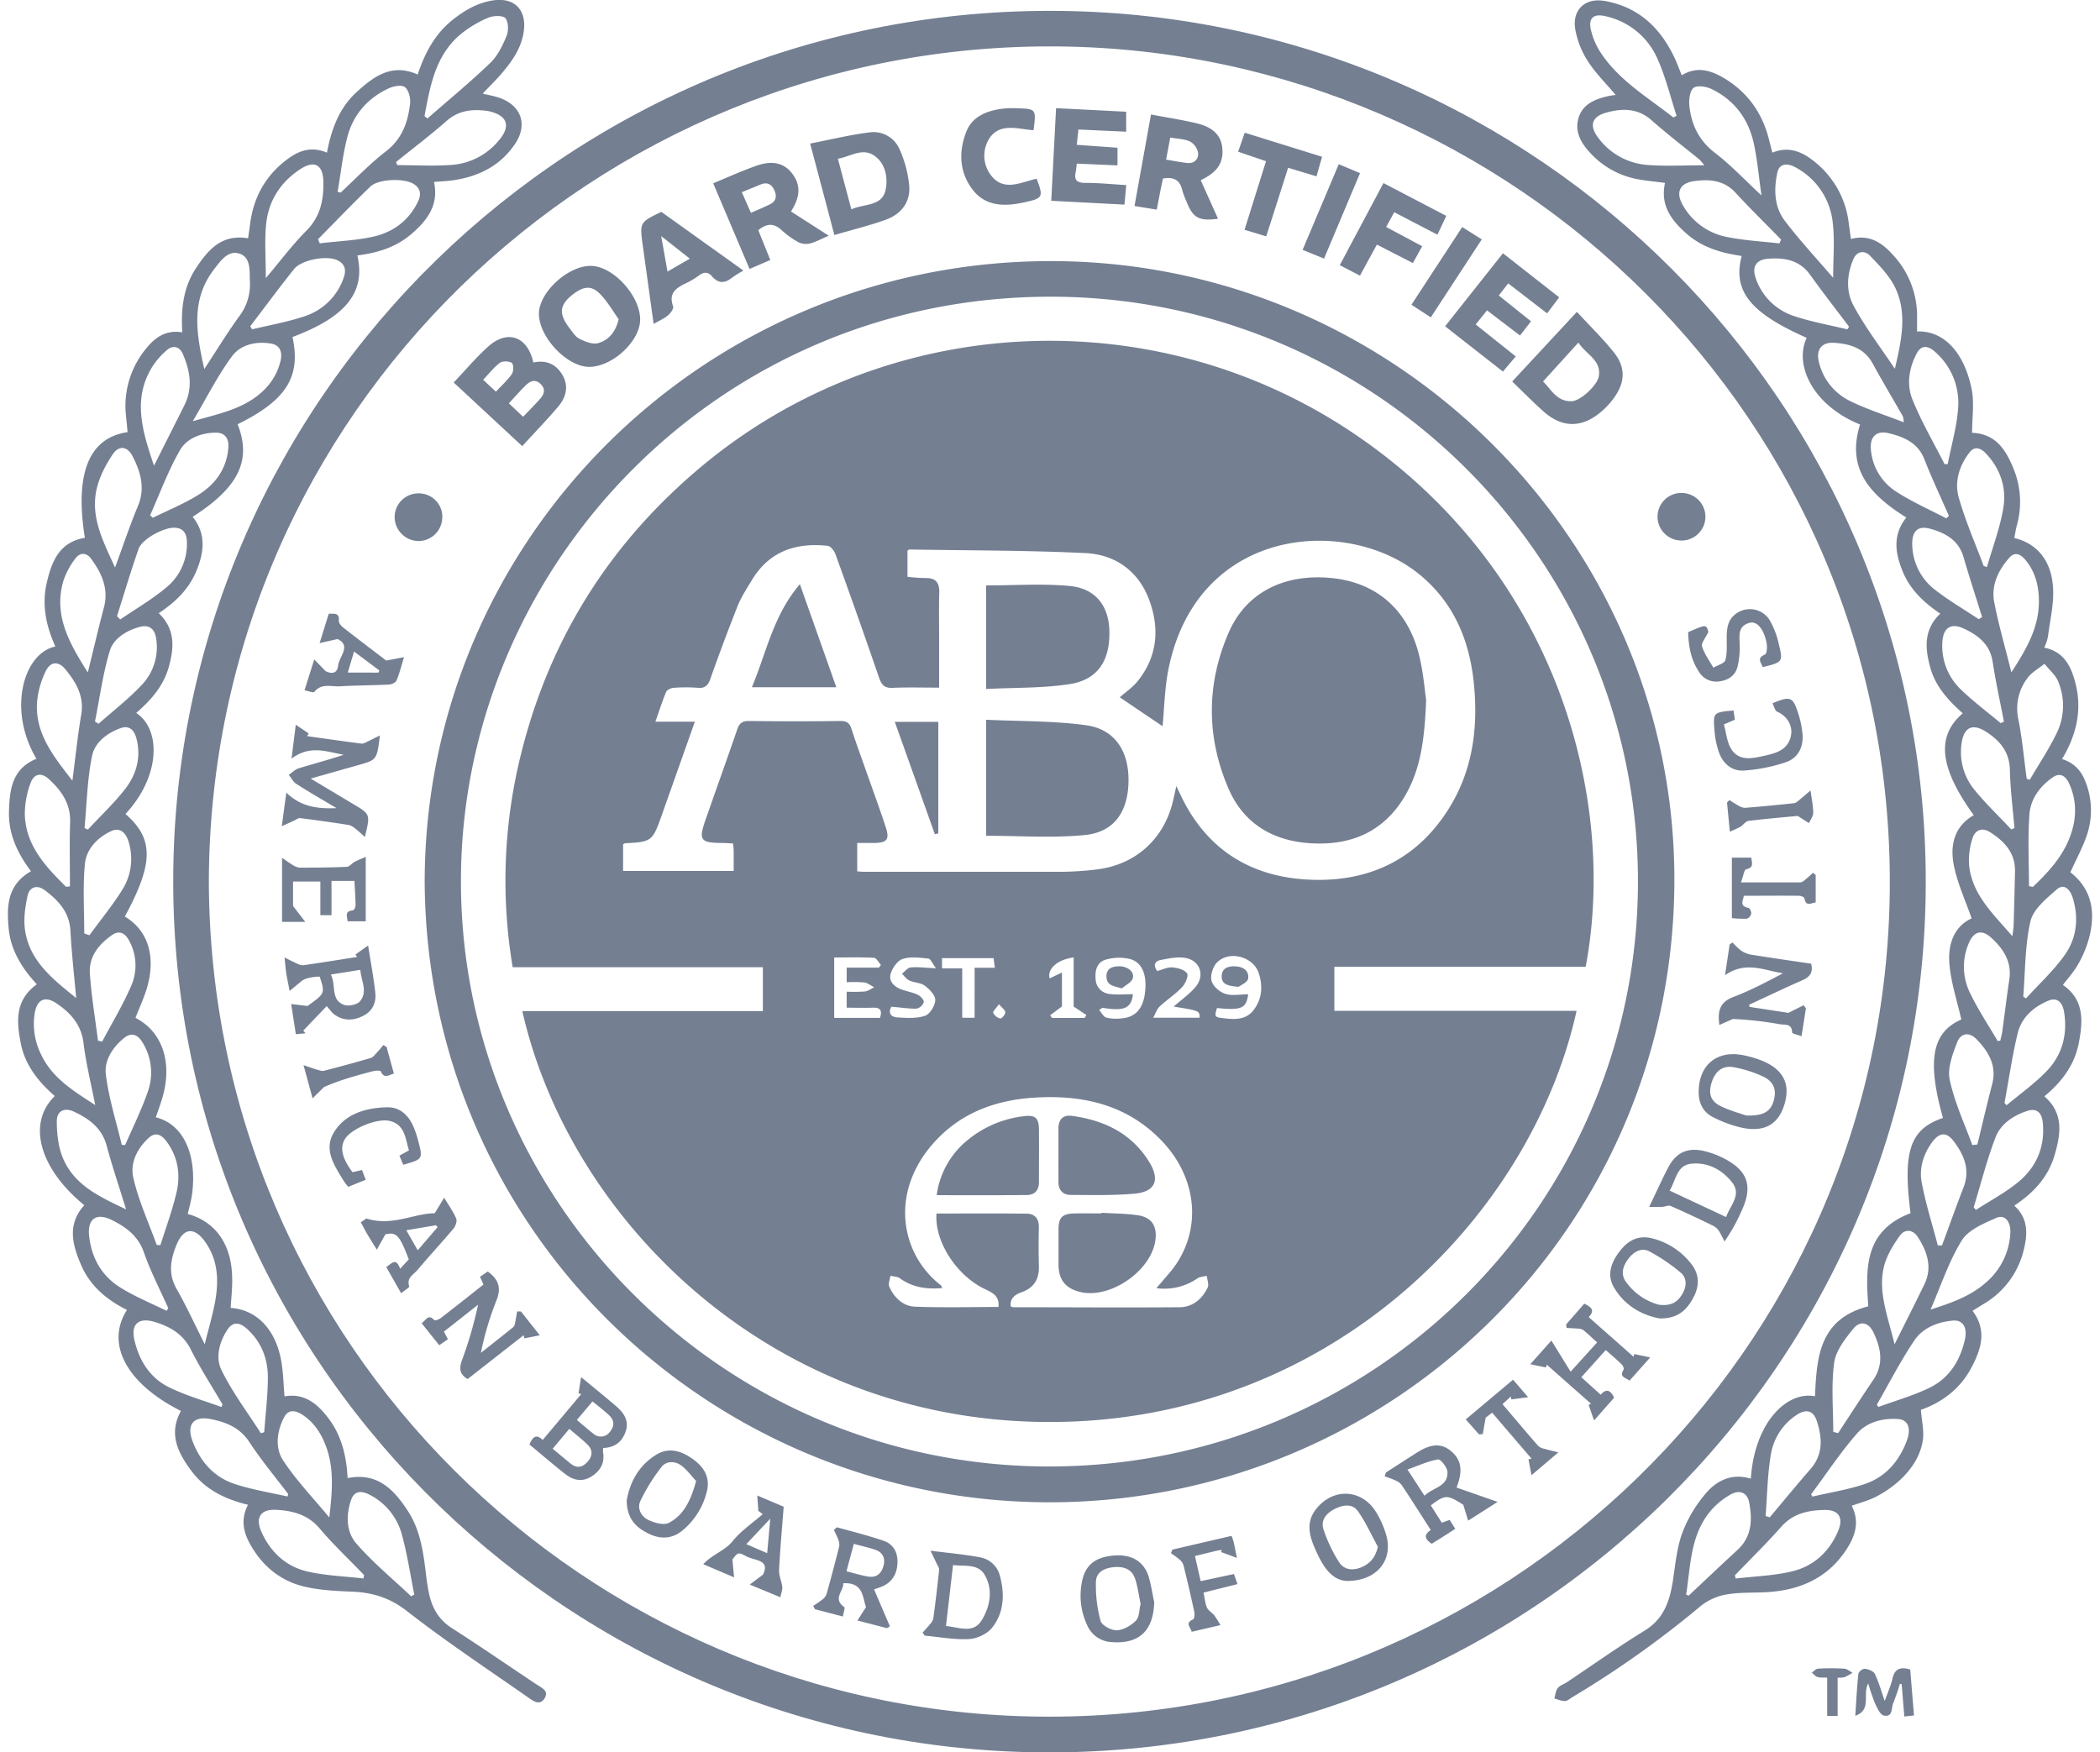 <svg xmlns="http://www.w3.org/2000/svg" viewBox="0 0 133 111" fill="none"><path d="M121.964 55.818c.043 30.485-25.056 55.457-56.025 55.18-30.455-.277-55.387-25.174-54.963-55.96C11.395 24.925 36.361.303 67.212.692c30.216.383 54.762 24.943 54.752 55.126m-108.737.008c.078 29.35 23.918 52.599 52.63 52.908 29.333.32 53.608-23.132 53.83-52.463.223-29.677-23.901-53.014-52.61-53.329-29.352-.318-53.767 23.254-53.85 52.884" fill="#747F92"></path><path d="M14.607 82.846c1.608.108 2.801 1.297 3.185 3.248.15.764.156 1.555.228 2.356 1.255-.226 2.092.474 2.789 1.397.837 1.109 1.136 2.404 1.206 3.78 1.881-.38 2.928.722 3.81 2.07.836 1.277 1.003 2.758 1.179 4.227q.058.481.155.956c.19.934.604 1.699 1.454 2.245 1.813 1.161 3.586 2.387 5.38 3.578.331.219.793.406.49.882-.302.477-.715.158-1.023-.058-2.578-1.801-5.21-3.545-7.689-5.479-1.09-.851-2.187-1.178-3.494-1.23-1.015-.042-2.05-.089-3.03-.326-1.507-.365-2.64-1.311-3.399-2.669-.44-.784-.614-1.592-.14-2.507-1.429-.345-2.689-.948-3.572-2.127-.86-1.151-1.482-2.355-.676-3.815-3.427-1.72-4.802-4.244-3.419-6.399-1.269-.636-2.331-1.51-2.899-2.838-.557-1.283-.907-2.587.198-3.796-2.845-2.32-3.644-5.191-1.87-6.914-1.04-.907-1.887-1.96-2.156-3.349-.27-1.388-.371-2.722 1.018-3.73-.93-1.005-1.657-2.15-1.785-3.552-.128-1.4-.09-2.75 1.415-3.61-.837-1.11-1.428-2.339-1.394-3.742.033-1.404.185-2.752 1.741-3.38-1.835-3.062-.849-6.676 1.197-7.113-.574-1.273-.866-2.602-.558-3.973s.783-2.64 2.427-2.91c-.65-4.062.242-6.336 2.704-6.695q-.043-.49-.094-.988a5.7 5.7 0 0 1 1.33-4.38c.557-.672 1.236-1.12 2.23-.953-.088-1.434.049-2.805.837-4.018.767-1.168 1.621-2.227 3.33-1.94.048-.327.098-.664.14-1 .236-1.685 1.026-3.049 2.41-4.054.705-.512 1.476-.78 2.444-.371.279-1.46.764-2.821 1.88-3.838 1.084-.986 2.232-1.849 3.866-1.109.446-1.343 1.082-2.56 2.213-3.464C29.457.63 30.31.135 31.339.01c1.223-.139 1.952.584 1.852 1.801-.095 1.09-.67 1.953-1.346 2.756-.383.458-.816.876-1.276 1.365.357.086.685.139.997.243 1.436.47 1.892 1.704 1.046 2.95-.923 1.37-2.285 2.055-3.896 2.292-.389.055-.783.07-1.231.108.322 1.447-.418 2.429-1.422 3.292-1.004.864-2.171 1.2-3.43 1.365.537 2.328-.72 3.894-4.108 5.165.544 2.526-.386 4.003-3.476 5.527.897 2.28.077 3.992-2.847 5.862.87 1.082.724 2.253.236 3.43-.475 1.15-1.33 1.982-2.385 2.675 1.07 1.019.976 2.21.632 3.424S9.55 44.357 8.627 45.16c1.566 1.026 1.568 3.982-.68 6.399 1.802 1.575 1.793 3.11-.041 6.496 1.417.848 1.96 2.415 1.446 4.362-.186.704-.51 1.372-.773 2.058 1.637.831 2.326 2.688 1.76 4.858-.127.49-.312.962-.471 1.443 1.782.433 2.611 2.412 2.3 4.84-.055.432-.18.855-.278 1.28 1.76.485 2.774 1.92 2.813 4.019.023.651-.058 1.293-.096 1.931m6.775-70.688.195.04c.947-.879 1.838-1.82 2.861-2.607 1.024-.785 1.403-1.85 1.534-3.033.04-.344-.085-.842-.325-1.038-.196-.16-.72-.066-1.024.075-1.33.614-2.243 1.663-2.615 3.049-.302 1.151-.424 2.341-.626 3.514m1.638 87.825.037-.217c-.943-.979-1.936-1.914-2.81-2.948-.75-.885-1.716-1.13-2.769-1.183-.968-.049-1.32.492-.929 1.377.573 1.296 1.563 2.218 2.928 2.532 1.158.266 2.364.3 3.543.44M26.886 7.35l.185.156c1.33-1.164 2.698-2.292 3.974-3.515.464-.444.78-1.086 1.03-1.693.14-.332.14-.885-.063-1.14-.14-.187-.764-.175-1.078-.04a7.1 7.1 0 0 0-1.769 1.057c-1.6 1.347-1.921 3.277-2.28 5.175m-8.682 87.438.053-.148c-.836-1.1-1.717-2.16-2.473-3.31-.596-.906-1.464-1.246-2.418-1.438-1.128-.227-1.578.354-1.153 1.441.492 1.26 1.344 2.237 2.65 2.664 1.08.36 2.223.537 3.341.795zm-1.369-77.17c.92-1.086 1.673-2.102 2.564-2.996.891-.893 1.116-1.973 1.081-3.153-.034-1.041-.566-1.33-1.446-.764-1.278.832-2.037 2.026-2.18 3.523-.101 1.07-.019 2.156-.019 3.395zm-2.81 71.503.069-.161c-.672-1.15-1.404-2.273-2-3.465-.506-1.011-1.346-1.482-2.346-1.775-.976-.277-1.463.165-1.237 1.148.301 1.317.993 2.426 2.231 3.023 1.049.51 2.185.832 3.282 1.232zm11.058-78.855.08.194c1.17 0 2.346.073 3.509-.02A4.25 4.25 0 0 0 31.6 8.886c.76-.893.548-1.558-.608-1.836a3 3 0 0 0-.335-.048c-.883-.089-1.673.039-2.384.668-1.028.903-2.125 1.732-3.19 2.594M12.94 23.375c.783-1.19 1.46-2.313 2.23-3.363a3.33 3.33 0 0 0 .656-2.194c-.027-.652.075-1.513-.657-1.751-.732-.239-1.2.46-1.609.988-1.495 1.94-1.127 4.063-.623 6.32zm-2.392 59.654.112-.16c-.524-1.178-1.124-2.328-1.547-3.54-.365-1.048-1.128-1.601-2.031-2.05-.976-.485-1.553-.078-1.439.997.148 1.386.784 2.53 1.962 3.268.927.585 1.957 1 2.943 1.485m-2.563-6.425c-.435-1.415-.874-2.713-1.23-4.035-.303-1.119-1.116-1.709-2.078-2.157-.604-.277-1.077-.045-1.08.603 0 .76.084 1.572.36 2.272.706 1.774 2.334 2.51 4.028 3.317m1.768-47.106c.677-1.345 1.3-2.581 1.92-3.817.558-1.109.367-2.194-.094-3.26-.21-.487-.636-.573-1.021-.235a4.8 4.8 0 0 0-.976 1.147c-1.195 2.043-.534 4.054.171 6.165m10.39-14.339.108.256c1.116-.138 2.256-.178 3.347-.415 1.27-.277 2.282-1.002 2.868-2.217.219-.45.19-.848-.28-1.138-.601-.369-2.218-.319-2.73.173-1.127 1.085-2.21 2.217-3.314 3.334zM7.287 35.945c.493-1.333.92-2.623 1.445-3.88.48-1.145.177-2.173-.34-3.172-.327-.63-.855-.703-1.255-.111-.45.673-.85 1.441-1.022 2.217-.393 1.799.444 3.341 1.172 4.951zm-2.46 27.272c-.14-1.507-.292-2.878-.365-4.253-.062-1.185-.766-1.932-1.63-2.58-.478-.36-.962-.205-1.083.347-.155.703-.265 1.461-.166 2.164.276 1.959 1.73 3.106 3.243 4.322m1.205 6.78c-.27-1.386-.584-2.641-.739-3.912-.139-1.174-.814-1.926-1.716-2.532-.726-.487-1.228-.248-1.376.617a4.35 4.35 0 0 0 .432 2.683c.697 1.437 2.005 2.242 3.4 3.144M4.586 49.45c.195-1.491.33-2.84.558-4.175.202-1.174-.326-2.06-1.01-2.888-.45-.543-.955-.486-1.255.16a5.6 5.6 0 0 0-.524 1.838c-.177 2.007.99 3.471 2.231 5.065m21.459 51.662.193-.11c-.252-1.254-.439-2.526-.775-3.758a4 4 0 0 0-2.013-2.543c-.601-.324-1.022-.24-1.208.293-.336.962-.326 2.021.322 2.771 1.046 1.206 2.302 2.24 3.474 3.347zM5.562 42.597c.364-1.485.672-2.802 1.02-4.118.315-1.189-.14-2.167-.808-3.082-.279-.39-.697-.43-.994-.027a4.9 4.9 0 0 0-.752 1.377c-.667 2.2.35 3.977 1.534 5.85m-1.377 13.58.245-.034c0-1.353-.036-2.707.011-4.058.04-1.18-.558-2.017-1.36-2.748-.47-.426-.938-.33-1.151.278a5.6 5.6 0 0 0-.358 2.009c.074 1.95 1.324 3.273 2.614 4.55zm11.663-35.511.117.195c1.095-.264 2.216-.458 3.28-.814a3.9 3.9 0 0 0 1.568-.937c.44-.432.77-.962.962-1.547.165-.476.064-.868-.43-1.09-.696-.31-2.26-.011-2.725.574-.943 1.187-1.849 2.408-2.77 3.616zm-3.64 6.014c1.498-.427 2.812-.693 3.925-1.484.814-.58 1.394-1.337 1.632-2.325.126-.54 0-1.012-.613-1.109-.946-.16-1.918.07-2.457.804-.906 1.225-1.597 2.61-2.486 4.114m8.646 69.443c.178-1.56.325-3.049-.198-4.483-.306-.831-.773-1.573-1.555-2.058-.418-.262-.856-.311-1.116.204-.457.891-.577 1.925-.057 2.716.848 1.291 1.941 2.422 2.928 3.62zM9.507 32.638l.17.16c.952-.47 1.952-.876 2.847-1.429 1.115-.682 1.842-1.678 1.94-3.032.04-.554-.213-.932-.78-.931-.927 0-1.847.35-2.285 1.109-.753 1.306-1.275 2.745-1.892 4.123m-2.092 6.395.201.204c.984-.673 2.03-1.278 2.938-2.042a3.56 3.56 0 0 0 1.283-2.873c-.013-.486-.183-.86-.755-.894-.687-.041-2.081.703-2.306 1.344-.494 1.41-.916 2.841-1.368 4.264zm9.115 51.75.203-.064c.084-1.157.23-2.316.232-3.474 0-1.187-.418-2.262-1.328-3.08-.502-.447-.91-.432-1.23.055-.524.79-.774 1.772-.381 2.563.687 1.405 1.648 2.676 2.497 4.002zM5.354 52.452l.21.096c.794-.852 1.652-1.662 2.363-2.571.73-.943 1.033-2.054.697-3.258-.14-.496-.463-.785-.976-.6-.87.309-1.65.913-1.82 1.772-.303 1.491-.333 3.038-.474 4.562m.661-6.748.229.14c.923-.82 1.913-1.58 2.751-2.478a3.46 3.46 0 0 0 .89-2.948c-.091-.597-.452-.865-1.032-.71-.837.226-1.651.721-1.894 1.501-.445 1.457-.641 2.99-.944 4.491zm6.951 39.44c.243-.97.46-1.714.614-2.472.287-1.417.287-2.813-.615-4.049-.671-.92-1.344-.845-1.78.212-.375.91-.557 1.828-.01 2.788.621 1.09 1.143 2.234 1.791 3.521m-3.041-6.287.234.014c.347-1.108.76-2.217 1.022-3.35s.088-2.25-.633-3.217c-.279-.382-.654-.645-1.107-.245-.758.67-1.207 1.616-1.002 2.523.33 1.462.974 2.854 1.486 4.275m-2.218-6.342.22.015c.481-1.108 1.026-2.217 1.425-3.355A3.61 3.61 0 0 0 9 65.99c-.27-.436-.656-.615-1.108-.267-.744.583-1.295 1.441-1.19 2.314.178 1.508.656 2.986 1.01 4.48zm-2.37-13.39.326.116c.697-.961 1.465-1.887 2.091-2.897a3.67 3.67 0 0 0 .418-2.936c-.19-.713-.606-1.013-1.13-.765-.886.415-1.573 1.142-1.664 2.078-.14 1.462-.042 2.94-.042 4.404m.865 6.79.27.062c.628-1.191 1.335-2.355 1.86-3.584a3.24 3.24 0 0 0-.154-2.812c-.234-.45-.594-.683-1.074-.359-.857.596-1.489 1.383-1.41 2.454.095 1.413.335 2.823.512 4.238zm104.686 27.746c.231-3.575 2.302-5.57 4.063-5.217.11-2.453.253-4.894 3.374-5.7-.158-2.322-.298-4.776 2.677-5.898-.503-3.929-.036-5.325 2.054-6.033-1.036-3.681-.674-5.432 1.161-6.236-.266-1.184-.649-2.323-.751-3.487-.109-1.238.261-2.391 1.405-2.918-.4-1.163-.926-2.271-1.14-3.435-.225-1.214.044-2.403 1.276-3.101-2.171-2.996-2.4-5.004-.698-6.453-.917-.82-1.741-1.713-2.067-2.933-.323-1.198-.419-2.366.642-3.38-1.019-.694-1.897-1.503-2.37-2.652-.473-1.148-.679-2.308.219-3.437-2.161-1.364-3.841-2.98-2.928-5.894-2.981-1.205-4.194-3.76-3.38-5.489-3.575-1.578-4.699-2.97-4.117-5.185-1.266-.184-2.475-.53-3.461-1.386s-1.712-1.819-1.394-3.242c-.665-.093-1.314-.139-1.938-.277a5.4 5.4 0 0 1-2.789-1.612c-.597-.64-1.022-1.367-.743-2.254s1.098-1.188 1.942-1.37c.128-.029.259-.04.403-.059-.621-.737-1.286-1.386-1.775-2.156a5.5 5.5 0 0 1-.79-2.03c-.19-1.209.628-1.976 1.848-1.77 2.145.365 3.545 1.698 4.445 3.603.166.352.297.72.456 1.109.944-.582 1.813-.326 2.649.162 1.534.906 2.48 2.257 2.895 3.98.059.242.124.482.194.756.988-.402 1.813-.097 2.557.484a5.9 5.9 0 0 1 1.549 1.758c.392.684.641 1.44.732 2.221.043.318.088.635.14 1.006 1.176-.313 1.993.253 2.691 1.043a5.67 5.67 0 0 1 1.496 3.988v.83c1.567-.075 2.95 1.162 3.456 3.645.179.879.028 1.824.028 2.772 1.548.06 2.17 1.14 2.649 2.332a5.53 5.53 0 0 1 .187 3.533c-.07.262-.11.532-.163.797 1.425.345 2.351 1.41 2.455 3.153.063 1.03-.195 2.078-.327 3.123a3.7 3.7 0 0 1-.229.67c1.291.265 1.717 1.234 1.984 2.293.419 1.678.052 3.244-.859 4.766.767.233 1.225.743 1.487 1.44a4.9 4.9 0 0 1 .125 3.26c-.27.846-.71 1.637-1.082 2.471 1.307 1.015 1.705 2.507 1.093 4.466a7 7 0 0 1-.654 1.444c-.256.436-.603.817-.914 1.225 1.368.941 1.27 2.3 1.009 3.67-.265 1.395-1.082 2.479-2.182 3.386 1.255 1.088 1.029 2.409.647 3.727-.403 1.393-1.345 2.397-2.552 3.196.887.807.851 1.786.604 2.784a5.42 5.42 0 0 1-2.519 3.428l-.73.45c.939 1.246.543 2.45-.087 3.631-.721 1.35-1.893 2.187-3.182 2.642.05.707.219 1.364.114 1.977-.178 1.049-.799 1.915-1.599 2.613a7 7 0 0 1-1.379.923c-.469.24-.993.373-1.519.563.539 1.053.198 1.99-.397 2.864-1.237 1.821-3.054 2.534-5.187 2.619-.788.032-1.591 0-2.358.139a3.6 3.6 0 0 0-1.599.709 63 63 0 0 1-8.141 5.787c-.16.093-.321.248-.486.253-.22 0-.443-.105-.666-.166.068-.222.084-.482.216-.654.133-.172.386-.245.58-.373 1.637-1.093 3.242-2.238 4.919-3.266 1.231-.755 1.597-1.889 1.796-3.179.154-1 .243-2.034.58-2.976a8.3 8.3 0 0 1 1.406-2.425c.718-.904 1.708-1.425 2.949-1.048m.672-81.288c-.179-1.247-.264-2.294-.491-3.316-.344-1.535-1.231-2.725-2.669-3.418-.332-.162-.908-.252-1.139-.075s-.305.741-.268 1.118c.122 1.203.6 2.217 1.616 2.995 1.017.777 1.867 1.696 2.951 2.7zm-1.682 87.41.049.204c1.221-.148 2.475-.175 3.656-.478 1.329-.34 2.299-1.258 2.837-2.546.347-.831.039-1.334-.861-1.32-1.027.018-1.994.212-2.744 1.063-.937 1.061-1.954 2.052-2.937 3.077m-3.904-92.343.212-.105c-.399-1.214-.697-2.476-1.221-3.63a4.65 4.65 0 0 0-1.336-1.747 4.7 4.7 0 0 0-1.994-.942c-.722-.162-1.042.151-.878.866.113.491.308.96.578 1.386 1.169 1.817 3.006 2.88 4.645 4.172zm8.731 87.202.077.154c1.097-.255 2.22-.432 3.286-.784 1.354-.446 2.222-1.465 2.707-2.781.279-.776.061-1.301-.558-1.347-.991-.072-1.974.198-2.603.912-1.053 1.202-1.941 2.556-2.903 3.846zm1.395-77.045c0-1.23.108-2.382-.027-3.504a4.5 4.5 0 0 0-.734-2.029 4.5 4.5 0 0 0-1.601-1.453c-.6-.338-1.059-.216-1.173.324-.226 1.059-.199 2.156.467 3.04.927 1.228 1.986 2.356 3.068 3.622m2.77 71.364.089.16c1.08-.396 2.196-.713 3.227-1.209 1.266-.608 1.963-1.732 2.263-3.079.164-.746-.14-1.236-.746-1.186-.976.082-1.917.452-2.46 1.258-.873 1.301-1.591 2.702-2.37 4.06zm-10.933-78.493a3 3 0 0 0-.293-.353c-1.019-.832-2.067-1.635-3.054-2.506-.877-.772-1.855-.755-2.867-.474-.897.25-1.081.811-.523 1.562a4.26 4.26 0 0 0 3.18 1.753c1.123.086 2.255.018 3.557.018m12.074 12.887c.404-1.754.794-3.446.046-5.079-.36-.783-1.021-1.45-1.63-2.088-.311-.325-.808-.31-1.033.203-.429.97-.491 2.053-.01 2.951.735 1.372 1.701 2.633 2.627 4.019zm2.257 59.596c1.288-.415 2.51-.831 3.497-1.704a4.4 4.4 0 0 0 1.557-3.136c.042-.729-.347-1.203-.881-.97-.8.353-1.776.755-2.194 1.43-.823 1.33-1.317 2.866-1.979 4.38m2.734-6.48.14.167c.903-.586 1.871-1.096 2.695-1.776 1.168-.97 1.702-2.272 1.534-3.803-.057-.543-.363-.888-.941-.703-.887.278-1.704.817-2.036 1.663-.558 1.442-.934 2.963-1.394 4.453zM123.157 29.4h.195c.23-1.168.572-2.329.659-3.508a4.26 4.26 0 0 0-.294-1.974 4.3 4.3 0 0 0-1.16-1.629c-.382-.346-.837-.504-1.154.08-.504.934-.666 1.988-.279 2.942.569 1.41 1.345 2.733 2.033 4.09m-10.458-13.984.101-.244c-.965-.988-1.952-1.957-2.889-2.972-.738-.801-1.665-.86-2.622-.728-.905.125-1.171.708-.723 1.501a4.09 4.09 0 0 0 2.845 2.044c1.084.215 2.195.277 3.292.399zm15.437 47.698.174.13c.827-.91 1.747-1.755 2.454-2.75.764-1.074.906-2.355.506-3.632-.139-.463-.513-.956-1.011-.522-.656.575-1.483 1.247-1.662 2.013-.355 1.54-.326 3.17-.457 4.761zm-2.51-27.266.213.07c.359-1.256.837-2.495 1.042-3.77s-.197-2.469-1.116-3.435c-.306-.321-.697-.48-1.017-.07-.656.838-.976 1.86-.698 2.855.419 1.482 1.045 2.91 1.583 4.35zm1.319 34.007.139.153c.859-.722 1.789-1.376 2.556-2.182.976-1.02 1.309-2.313 1.088-3.712-.108-.671-.47-.943-.976-.738-.94.384-1.697 1.05-1.952 2.02-.36 1.467-.568 2.969-.848 4.459zm1.405-20.532.201.072c.587-1.008 1.245-1.982 1.742-3.032a3.97 3.97 0 0 0 .069-3.17c-.165-.432-.578-.768-.878-1.15-.374.31-.837.555-1.103.939a3.18 3.18 0 0 0-.558 2.545c.249 1.247.364 2.53.534 3.796zm-21.56 51.686.163.058c1.031-.97 2.054-1.94 3.09-2.893.913-.842.944-1.91.739-3.003-.117-.622-.594-.831-1.164-.514-.464.258-.88.593-1.231.99-1.342 1.545-1.307 3.507-1.597 5.359zm20.596-58.42c.91-1.407 1.694-2.735 1.741-4.334.029-1.005-.176-1.977-.848-2.787-.278-.34-.652-.554-1.002-.162-.718.8-1.18 1.759-.976 2.837.279 1.444.696 2.861 1.085 4.445m1.115 13.537.245.056c.95-.905 1.84-1.863 2.326-3.11.445-1.137.492-2.294-.021-3.43-.205-.457-.549-.745-1.043-.403-.813.565-1.404 1.37-1.476 2.329-.113 1.511-.031 3.038-.031 4.558m-11.502-35.264.108-.166c-.827-1.1-1.673-2.184-2.474-3.3-.669-.93-1.623-1.085-2.649-1.007-.777.06-1.044.52-.781 1.255a3.8 3.8 0 0 0 2.454 2.386c1.081.36 2.225.562 3.342.832m3.571 5.882a1.7 1.7 0 0 0-.054-.37c-.639-1.12-1.301-2.227-1.919-3.357-.535-.979-1.451-1.24-2.441-1.303-.789-.051-1.153.442-.961 1.207a3.67 3.67 0 0 0 1.902 2.442c1.075.544 2.242.903 3.473 1.385zm-8.748 69.285.264.079c.86-1.021 1.709-2.054 2.583-3.061.816-.94.739-1.99.392-3.048-.213-.65-.67-.771-1.255-.386a3.7 3.7 0 0 0-1.655 2.54c-.212 1.27-.228 2.578-.329 3.872zm11.434-63.188.174-.165c-.522-1.193-1.076-2.372-1.553-3.582-.419-1.068-1.322-1.435-2.308-1.663-.71-.162-1.125.222-1.085.952a3.49 3.49 0 0 0 1.629 2.771c.994.642 2.091 1.122 3.148 1.677zm2.055 6.383.222-.139c-.395-1.268-.809-2.529-1.179-3.804-.311-1.072-1.151-1.524-2.108-1.789-.76-.21-1.143.139-1.138.939a3.68 3.68 0 0 0 1.462 2.942c.868.676 1.829 1.23 2.746 1.845zM116.108 90.7l.309.076c.74-1.128 1.471-2.261 2.23-3.38.679-1.007.476-2.019 0-3.005-.298-.63-.836-.76-1.267-.231-.521.64-1.115 1.398-1.216 2.164-.195 1.431-.058 2.911-.058 4.376zm11.266-38.165.208-.08c-.102-1.232-.261-2.464-.29-3.699-.026-1.132-.636-1.846-1.503-2.402-.867-.558-1.412-.286-1.553.721a3.76 3.76 0 0 0 .836 2.981c.714.874 1.534 1.652 2.302 2.475zm-7.389 32.624c.69-1.386 1.302-2.587 1.89-3.801.525-1.08.184-2.072-.407-2.996-.311-.484-.823-.545-1.156-.076-.404.57-.795 1.204-.976 1.867-.431 1.65.227 3.203.654 5.004zm6.717-39.354.215-.093c-.243-1.263-.521-2.52-.715-3.79-.167-1.1-.906-1.675-1.813-2.1-.81-.385-1.313-.073-1.37.822a3.8 3.8 0 0 0 1.203 3.061c.785.753 1.656 1.405 2.486 2.098zm-3.972 33.089.265-.01c.452-1.222.888-2.451 1.361-3.665.44-1.13.03-2.079-.632-2.943-.453-.59-.892-.548-1.347.062-.558.754-.836 1.645-.673 2.54.252 1.355.676 2.679 1.026 4.016m2.186-6.36.318-.04c.311-1.271.605-2.548.936-3.814.308-1.178-.223-2.065-.987-2.85-.458-.47-.992-.416-1.23.194-.29.75-.628 1.64-.471 2.369.301 1.418.93 2.769 1.434 4.14m1.608-6.59.162-.029c.043-.198.101-.394.128-.596.151-1.094.279-2.19.443-3.284.165-1.093-.365-1.917-1.115-2.61-.623-.577-1.125-.452-1.456.327a3.77 3.77 0 0 0 .116 3.213c.5 1.027 1.139 1.989 1.719 2.98zm.929-6.64c.036-.325.072-.52.078-.716q.05-1.695.086-3.386c.025-1.177-.673-1.917-1.587-2.494-.495-.313-.945-.138-1.107.397a4.5 4.5 0 0 0-.22 1.614c.152 1.91 1.507 3.14 2.747 4.585zm-9.132 47.33c-.383.693.253 1.663-.82 2.049.06-.891.103-1.783.196-2.67a.52.52 0 0 1 .407-.31c.229.031.548.148.633.324.25.513.402 1.071.629 1.715.19-.533.389-.96.488-1.409.14-.619.483-.773 1.127-.582.075.927.153 1.883.238 2.91l-.612.067-.167-2.043-.112-.035q-.177.617-.418 1.213c-.139.313-.015.934-.605.802-.236-.052-.418-.486-.558-.78a13 13 0 0 1-.426-1.251m-1.938-.367v2.424h-.661v-2.424c-.262-.013-.452.012-.615-.043-.14-.044-.243-.182-.361-.277.139-.087.261-.242.397-.249q.832-.048 1.664 0c.178.011.348.172.522.263a5 5 0 0 1-.513.277 1.8 1.8 0 0 1-.433.029" fill="#747F92"></path><path d="M26.896 55.81c.06-21.756 17.826-39.316 39.738-39.271 21.73.044 39.529 17.796 39.41 39.377-.121 22.077-18.126 39.27-39.62 39.242-21.496-.03-39.428-17.283-39.528-39.349m39.563 37.08c20.568 0 37.259-16.58 37.279-37.03.018-20.418-16.678-37.093-37.247-37.065-20.935.027-36.89 16.847-37.29 36.269C28.779 75.618 45.516 92.89 66.46 92.89M33.779 22.961c.853-.179 1.467.128 1.857.819.403.715.2 1.406-.29 1.984-.717.843-1.488 1.638-2.271 2.495l-4.34-4.03c.741-.782 1.409-1.581 2.176-2.271 1.228-1.105 2.496-.66 2.868 1.003m-.647 3.44c.38-.4.72-.742 1.04-1.098.266-.295.427-.62.075-.97-.351-.35-.681-.194-.966.089-.354.35-.683.727-1.053 1.126zm-1.723-1.591c.383-.416.752-.74 1.017-1.134.113-.168.098-.623-.016-.693-.189-.115-.583-.125-.753 0-.392.295-.697.7-1.06 1.074zm21.434-9.923a2172 2172 0 0 0-1.534-5.794c1.3-.252 2.524-.554 3.765-.708.398-.055.803.025 1.15.226.347.2.616.512.764.883a7.3 7.3 0 0 1 .594 2.243c.094 1.055-.496 1.824-1.48 2.18-1.028.371-2.107.633-3.26.97m1.078-1.626c.836-.38 1.978-.164 2.179-1.29.14-.77-.035-1.639-.735-2.116-.765-.52-1.515.075-2.298.199.295 1.108.56 2.109.854 3.207" fill="#747F92"></path><path d="m95.773 24.165 4.097-4.412c.856.931 1.673 1.719 2.37 2.604.738.944.679 1.893-.039 2.87a5 5 0 0 1-.8.859c-1.229 1.045-2.489 1.028-3.681-.055-.707-.636-1.372-1.313-1.947-1.866m1.952 0c.498.465.86 1.29 1.823 1.248.558-.023 1.624-1.01 1.715-1.593.156-1.011-.796-1.355-1.298-2.12zm-60.4-.927c-1.394.007-3.167-1.847-3.193-3.336-.024-1.35 1.813-3.064 3.277-3.06 1.402 0 3.129 1.87 3.134 3.39.006 1.363-1.74 2.997-3.218 3.006m1.857-3.016c-.308-.434-.652-1.03-1.105-1.524-.558-.614-1.04-.603-1.717-.106-.919.675-1.007 1.247-.315 2.158.195.256.382.572.651.708.36.181.837.374 1.19.277.602-.177 1.079-.62 1.296-1.513m13.307-5.292c-.477.203-.82.397-1.19.492a1.12 1.12 0 0 1-.737-.082 5.5 5.5 0 0 1-1.07-.77c-.475-.436-.924-.44-1.466.014l.76 1.885-1.315.568-2.301-5.426c.933-.385 1.813-.787 2.727-1.109 1-.356 1.733-.181 2.231.435.589.74.589 1.476-.032 2.459zm-5.508-2.755.579 1.305c.426-.188.807-.344 1.177-.524.402-.196.49-.507.302-.914s-.478-.521-.896-.345c-.36.155-.721.294-1.162.478m29.064-.762 1.097 2.443c-1.2.167-1.598-.055-1.998-1.093a5 5 0 0 1-.266-.71c-.14-.643-.537-.863-1.224-.744-.064.308-.14.638-.201.97-.062.333-.12.624-.191 1l-1.41-.23 1.044-5.796c.993.187 1.946.334 2.881.555 1.04.242 1.558.772 1.633 1.55.095.943-.3 1.547-1.365 2.055m-2.192-1.3c.496.08.9.157 1.308.208.466.06.749-.23.72-.625a1.04 1.04 0 0 0-.512-.731c-.353-.17-.79-.17-1.255-.251-.087.475-.166.892-.261 1.395zm-2.525 1.611-.113 1.236-4.636-.242.306-5.867 4.44.226v1.265L68.3 8.203l-.105.97 2.58.185v1.118l-2.577-.113c-.024.18-.035.357-.071.529-.106.503.057.692.605.692.852-.002 1.702.088 2.597.14m24.19 6.226-.596.767 2.042 1.636-.698.899-2.09-1.595-.716.896 2.537 2.023-.812.96-3.663-2.869 3.663-4.624 3.562 2.79-.763 1.015zm-48.434-.811q-.384.209-.74.46c-.453.362-.858.36-1.243-.087-.26-.302-.527-.296-.837-.063a5 5 0 0 1-.836.5c-.628.296-1.1.635-.798 1.455.05.14-.16.431-.322.569-.24.203-.544.332-.913.546-.197-1.422-.38-2.756-.566-4.092l-.123-.891c-.197-1.45-.197-1.45 1.177-2.116zm-3.397-.755-1.813-1.43c.15.831.265 1.492.4 2.249zM24.059 46.587c-.189 1.55-.189 1.546-1.411 1.889-.948.266-1.897.536-2.973.84l2.724 1.632c1.059.629 1.059.629.709 2.066-.237-.21-.403-.372-.586-.512a1.1 1.1 0 0 0-.418-.243 97 97 0 0 0-3.1-.438c-.117-.014-.25.1-.376.158l-.782.354.288-2.124c.889.858 1.897 1.038 3.178.98-.951-.568-1.76-1.032-2.543-1.534-.201-.13-.324-.381-.481-.575.212-.139.405-.348.64-.416.944-.29 1.901-.54 2.844-.855-1.067-.181-2.125-.65-3.309.247l.27-2.15.818.553-.098.17c1.148.16 2.294.327 3.444.473.124.016.268-.077.396-.138.21-.099.42-.208.766-.377m66.98-31.72-2.736-1.424-.513.934 2.283 1.22-.59 1.066-2.28-1.17c-.356.655-.697 1.273-1.07 1.967l-1.28-.664 2.766-5.2 3.978 2.078zM65.458 8.251c-1.034-.087-2.17-.499-2.83.565a2.04 2.04 0 0 0 .189 2.356c.809.97 1.875.356 2.839.148.43 1.162.408 1.235-.77 1.494-1.205.266-2.427.291-3.263-.773-.861-1.099-.924-2.403-.43-3.682.36-.931 1.201-1.302 2.138-1.452q.519-.075 1.042-.05c1.258.037 1.258.043 1.085 1.394m45.353 55.529 2.457.377.959-.482.148.193c-.087.554-.173 1.12-.279 1.767-.254-.095-.594-.161-.594-.23-.008-.587-.456-.476-.786-.528a22 22 0 0 0-2.97-.333l-.851.38c-.139-.95.077-1.47.89-1.777 1.076-.406 2.1-.949 3.137-1.498-1.187-.177-2.348-.796-3.67.12l.292-1.947.188-.122q.229.266.503.487c.191.138.41.232.642.278 1.278.207 2.561.389 3.831.579.154.61-.139.866-.619 1.074-1.115.487-2.21 1.018-3.314 1.524zM28.116 84.345l.25.487-.548.378-1.116-1.396c.28-.173.405-.622.806-.195.044.046.293-.041.402-.125.898-.692 1.785-1.398 2.709-2.127l-.218-.493.49-.334c.697.502.873 1.055.542 1.854a19 19 0 0 0-.976 3.297c.686-.542 1.374-1.08 2.053-1.63a.5.5 0 0 0 .113-.277c.05-.236.086-.475.128-.714h.242l1.195 1.51-.976.193-.054-.194-3.54 2.772c-.509-.294-.548-.668-.365-1.175a26 26 0 0 0 1.026-3.532zm59.654 8.929c.66-.423 1.316-.851 1.98-1.27.909-.575 1.558-.593 2.168-.072.633.542.748 1.225.33 2.292l2.6.908-1.865 1.19-.308-1.007c-1.018-.647-1.142-.653-2.058.037.219.348.438.693.697 1.099l.5-.177.352.568-.766.49-.723.453c-.398-.263-.558-.535-.063-.873-.63-.98-1.234-1.94-1.859-2.872a1 1 0 0 0-.405-.277c-.21-.099-.435-.168-.654-.25zm1.37-.192 1.08 1.663c.521-.532 1.498-.565 1.452-1.509-.014-.29-.437-.82-.596-.793-.638.109-1.248.394-1.936.64M33.533 91.5c.197-.486.435-.693.837-.288l2.444-2.91-.174-.039c.046-.29.09-.58.163-1.036.86.713 1.556 1.274 2.231 1.856.481.416.816.91.595 1.576-.22.665-.679 1.027-1.422 1.06a1 1 0 0 0-.017.262c.132.712-.193 1.218-.77 1.565-.575.346-1.133.205-1.62-.177-.762-.598-1.497-1.233-2.267-1.869m1.471.266c.4.331.765.645 1.141.944.376.3.717.254 1.043-.093.326-.346.389-.744.033-1.097-.355-.354-.755-.661-1.164-1.013zm1.534-1.82c.37.308.697.6 1.039.863a.7.7 0 0 0 .823.093.7.7 0 0 0 .217-.196c.333-.384.291-.76-.071-1.092-.318-.29-.662-.554-1.02-.846l-.992 1.177zm65.158-4.431-1.545 1.721 1.227 1.109c.34-.4.616-.31.852.187l-1.272 1.44-.346-.99.161-.06-2.813-2.483-.048.18-.992-.206 1.335-1.5 1.217 1.973 1.681-1.856c-.313-.277-.591-.554-.889-.79a.7.7 0 0 0-.347-.084c-.23-.02-.463-.028-.698-.04l-.032-.22 1.152-1.321c.403.21.718.397.279.853l2.839 2.51.047-.17 1.011.213-1.313 1.472c-.236-.197-.677-.217-.374-.693.04-.066-.039-.258-.119-.334-.308-.307-.644-.587-1.013-.91M20.69 63.729l-1.486 1.556.15.166-.616.057-.298-1.912 1.033.127c1.116-.8 1.116-.8.778-1.855a1.6 1.6 0 0 0-.254 0c-.32.044-.64.095-.872.253l-.781.649c-.098-.503-.162-.792-.208-1.083s-.061-.543-.116-1.037c.338.165.547.277.763.37a.9.9 0 0 0 .406.123c1.143-.163 2.285-.348 3.425-.527l-.1-.159.8-.565c.179 1.14.357 2.066.456 3 .064.608-.171 1.146-.75 1.444-.615.318-1.246.353-1.836-.071-.163-.115-.283-.298-.494-.536m.264-2.001c.354.71-.038 1.617.854 1.927.28.097.815-.02.993-.234.51-.617.07-1.296.02-1.99zm35.221 41.403-1.871-.485.546-.854c-.23-.554-.132-1.58-1.446-1.505.045.491-.697.97.064 1.508.064.044-.043.332-.086.596l-1.767-.459-.113-.216q.307-.188.594-.405a.8.8 0 0 0 .256-.35q.417-1.497.797-3.003a.8.8 0 0 0-.057-.43c-.077-.215-.187-.415-.279-.623l.192-.164c.992.277 1.997.525 2.97.86.572.195.868.692.866 1.302 0 .658-.241 1.219-.868 1.541q-.302.13-.615.23c.34.797.67 1.568 1.002 2.34zm-2.567-3.603c.48.119.919.258 1.368.334.566.097.877-.23.992-.736.108-.47-.097-.82-.557-.97-.427-.139-.869-.238-1.336-.363-.163.607-.306 1.136-.464 1.732zM80.194 14.97l-1.373-.416 1.36-4.343-1.766-.603.419-1.202 4.898 1.524c-.121.424-.232.808-.354 1.239l-1.799-.542c-.453 1.44-.902 2.84-1.385 4.343m-21.761 88.441c.154-.173.314-.342.459-.522.1-.1.174-.223.216-.358q.21-1.542.37-3.089c.015-.138-.108-.293-.173-.437-.094-.204-.194-.406-.373-.78 1.195.152 2.161.235 3.111.415a1.58 1.58 0 0 1 1.279 1.153c.315 1.157.278 2.329-.476 3.295-.307.395-.952.704-1.461.733-.934.053-1.881-.131-2.82-.217zm1.478-.416c.85.077 1.739.52 2.279-.388.524-.88.71-1.905.182-2.836-.418-.746-1.276-.54-2.013-.639-.152 1.322-.296 2.553-.448 3.863m44.538-26.548c.462-.962.808-1.74 1.204-2.494.507-.97 1.255-1.296 2.313-1.035.426.105.838.26 1.227.462 1.511.782 1.829 1.756 1.115 3.301a11.3 11.3 0 0 1-1.091 1.96 7 7 0 0 0-.338-.648 1 1 0 0 0-.36-.34 71 71 0 0 0-2.702-1.262c-.15-.065-.372.046-.558.056-.237.014-.458 0-.81 0m4.868.643c.287-.773.986-1.408.393-2.181-.633-.818-1.542-1.299-2.585-1.199-.931.089-.976 1.031-1.38 1.707zm-81.788-.238.603-.986c.32.54.594.91.761 1.325.067.165-.041.475-.174.633-.744.885-1.533 1.731-2.278 2.618-.243.29-.708.492-.526 1.038.025.072-.302.262-.511.434l-.937-1.65c.336-.236.621-.634.872.102l.55-.593c-.586-1.55-.79-1.75-1.484-1.585l-.54.97c-.264-.427-.418-.672-.571-.925-.153-.252-.279-.52-.444-.81l.353-.24c1.641.521 3.046-.34 4.326-.331m-1.074 2.342 1.255-1.457-.094-.127-1.885.316zm21.573 16.504-.069-.97 1.673.71c-.103 1.359-.225 2.689-.291 4.02-.018.348.162.703.202 1.059.021.183-.064.377-.12.657l-1.94-.806.836-.624c.482-.96-.526-.879-1.053-1.164s-.54-.24-.88.202l.106 1.13-1.952-.832c.575-.629 1.364-.845 1.855-1.455.528-.658 1.264-1.151 1.911-1.715zm.755.499-1.518 1.614 1.323.57zM24.461 41.84l1.128-.213c-.195.625-.298 1.068-.478 1.478-.059.139-.311.248-.48.257-1.04.052-2.091.051-3.123.11-.542.031-1.156-.212-1.602.358-.056.07-.365-.058-.62-.105.2-.64.379-1.202.616-1.956l.718.74c.308.156.733.225.792-.343.058-.568.861-1.262-.032-1.687l-1.137.255.578-1.86c.324.022.677-.106.638.443-.01.138.14.324.264.422.945.74 1.904 1.464 2.738 2.101m-.496.765.061-.138-1.602-1.2-.399 1.334zm-.801 15.751h-1.146c-.028-.31-.215-.64.335-.693.07 0 .168-.208.167-.319-.007-.501-.045-1.004-.072-1.545h-1.452v2.173h-.707v-2.134H18.56v1.55l.773 1.004h-1.469v-4.055c.28.186.458.327.657.442.135.096.29.157.455.18.997 0 1.996-.008 2.993-.052.163-.007.313-.216.481-.31.194-.105.402-.184.714-.323zm84.421 10.81c0-1.696 1.147-2.656 2.804-2.33.408.077.809.193 1.194.347 1.34.545 1.813 1.446 1.446 2.723-.366 1.278-1.238 1.822-2.664 1.536a7.7 7.7 0 0 1-1.874-.68c-.623-.311-.916-.888-.906-1.596m3.002 1.491c1.115.04 1.554-.259 1.749-.943.196-.685 0-1.217-.697-1.536a7.8 7.8 0 0 0-1.833-.578c-.697-.128-1.166.24-1.395.947-.228.707-.085 1.197.558 1.514.609.3 1.286.477 1.618.596m-25.303 29.484c-.909-.054-1.446-.849-1.867-1.752-.42-.903-.802-1.858-.071-2.792 1.085-1.386 2.92-1.29 3.82.206.275.452.487.939.632 1.447.444 1.59-.606 2.903-2.514 2.891m1.98-2.17c-.418-.756-.768-1.555-1.266-2.254-.356-.498-.944-.396-1.463-.138-.518.258-.903.704-.72 1.275.241.738.575 1.444.994 2.099.313.493.873.554 1.433.313.534-.237.866-.605 1.026-1.301zM73.1 101.475c-.045 1.801-.937 2.666-2.669 2.54a1.77 1.77 0 0 1-1.578-1.075 4.4 4.4 0 0 1-.292-2.91c.239-.97.905-1.435 2.073-1.505 1.023-.063 1.774.363 2.092 1.269.173.543.247 1.121.374 1.681m-.86.127c-.11-.526-.178-1.053-.334-1.554-.19-.617-.675-.832-1.306-.786-.632.046-1.174.3-1.191.932a8.5 8.5 0 0 0 .296 2.485c.079.277.681.601 1.03.588.418-.018.898-.301 1.205-.612.221-.223.203-.68.297-1.053zm32.872-18.088c-1.145-.213-2.241-.832-2.907-1.989-.467-.812-.14-1.606.403-2.302.542-.695 1.202-1 2.068-.774a4.52 4.52 0 0 1 2.441 1.614c.527.664.519 1.41.126 2.137-.405.769-.985 1.334-2.131 1.313m-.045-.867c.859.099 1.218-.235 1.49-.7.271-.466.296-.994-.115-1.337a11.4 11.4 0 0 0-1.985-1.344c-.477-.25-.953 0-1.286.416-.348.443-.558.95-.226 1.466a3.77 3.77 0 0 0 2.127 1.5zM39.691 95.047c.186-1.098.73-2.217 1.9-2.92.815-.485 1.621-.198 2.335.327.686.506 1.062 1.154.837 2.036a4.6 4.6 0 0 1-1.515 2.432c-.648.554-1.394.596-2.15.231-.783-.38-1.391-.913-1.407-2.106m4.397-1.239c-.265-.277-.551-.68-.926-.97-.404-.305-.96-.312-1.27.087a11.5 11.5 0 0 0-1.332 2.145c-.23.485.057 1.005.529 1.221.382.175.96.334 1.274.168.95-.496 1.394-1.434 1.725-2.651m67.553-51.552c-.126-.317-.389-.579.14-.795.12-.049.15-.484.106-.718-.172-.902-.612-1.426-1.09-1.289-.799.229-.613.897-.615 1.49.007.435-.04.87-.14 1.294-.139.54-.558.832-1.107.916a1.28 1.28 0 0 1-1.32-.579c-.52-.773-.679-1.64-.698-2.532 1.138-.498 1.138-.498 1.283-.023-.188.402-.47.716-.404.924.148.478.466.903.715 1.35.265-.157.697-.266.76-.478.131-.473.081-.997.087-1.498.007-.575.094-1.109.616-1.462a1.473 1.473 0 0 1 2.122.454c.257.46.445.955.558 1.47.281 1.15.259 1.162-1.013 1.476m-33.644 55.03q.084.203.14.416c.056.244.101.492.201.978l-1.003-.37.05-.132c-.09.013-.184.016-.28.037-.447.106-.894.218-1.424.347l.361 1.59 2.108-.45.223.638-2.15.538c.073.337.095.664.218.948.086.195.325.321.468.5q.21.294.385.611l-1.82.423c-.066-.291-.451-.544.084-.783.085-.038.114-.323.081-.477a99 99 0 0 0-.686-2.957.8.8 0 0 0-.248-.359 6 6 0 0 0-.547-.403l.094-.226zM25.54 73.78l-.243-.577.605-.337c-.236-.741-.237-1.603-1.196-1.858-.787-.208-2.432.467-2.853 1.132-.343.543-.197 1.217.473 2.11l.602-.138c.072.19.14.38.234.618l-1.105.446a4 4 0 0 1-.28-.36c-.584-.97-1.327-1.989-.603-3.133.724-1.145 2.005-1.51 3.325-1.545.806-.023 1.336.47 1.661 1.17q.195.443.314.914c.322 1.198.318 1.2-.934 1.557m84.251-28.775.085.584-.697.297c.156.545.193 1.164.494 1.605.517.757 1.357.54 2.105.374.707-.156 1.422-.359 1.633-1.191.173-.68-.213-1.314-.859-1.594-.139-.064-.196-.346-.294-.534 1.156-.472 1.291-.415 1.64.675q.2.625.26 1.278c.07.819-.278 1.515-1.04 1.776a10.4 10.4 0 0 1-2.684.534c-.743.047-1.315-.437-1.567-1.154a5.4 5.4 0 0 1-.279-1.343c-.102-1.188-.084-1.19 1.203-1.307m-20.4-25.702 3.217-4.92 1.238.781-3.228 4.939zm21.525 35.021c.024.313.201.625-.325.737-.128.03-.177.423-.332.832h3.776a.55.55 0 0 0 .271-.153c.179-.138.348-.303.521-.456l.166.139v1.74c-.287.032-.618.291-.715-.267-.013-.07-.208-.155-.32-.155-1.155-.013-2.311 0-3.519 0-.008.26-.337.648.306.77.082.016.185.257.165.376a.44.44 0 0 1-.278.308 7 7 0 0 1-.947-.038v-3.833zM84.787 10.4l1.348.567-2.28 5.414-1.357-.555c.765-1.81 1.517-3.593 2.29-5.426m10.899 78.058c-.166.153-.333.304-.53.482.776.91 1.519 1.802 2.277 2.664.115.089.25.147.393.17.23.07.465.12.868.222l-1.701 1.448-.191-1.002.19-.051-2.492-2.91-.41.321-.184 1.04-.239.01-.837-.943 2.995-2.515.957 1.108-1.067.139a2 2 0 0 0-.029-.183m12.323-55.681c-.012.395-.181.77-.468 1.043a1.52 1.52 0 0 1-2.127-.032 1.503 1.503 0 0 1 1.057-2.563c.398-.006.782.144 1.07.417a1.5 1.5 0 0 1 .468 1.135m-80-.019c.001.394-.153.774-.43 1.057a1.52 1.52 0 0 1-1.052.456c-.406 0-.796-.16-1.084-.447a1.52 1.52 0 0 1-.45-1.078v-.029c.01-.396.176-.772.463-1.047a1.52 1.52 0 0 1 1.071-.42 1.5 1.5 0 0 1 1.055.44 1.48 1.48 0 0 1 .432 1.054zm85.845 18.924c-.963.093-2.047.182-3.124.317-.18.023-.324.26-.504.369a7 7 0 0 1-.672.31l-.176-1.841.148-.16c.198.122.391.254.596.364.119.076.256.12.397.128a98 98 0 0 0 3.108-.295c.139-.017.279-.165.4-.263.176-.139.342-.288.641-.543.08.618.172 1.02.166 1.424 0 .216-.173.431-.267.646zM24.484 66.318c.15.554.301 1.096.463 1.682-.336.096-.62.348-.83-.138-.026-.064-.339-.052-.5-.009-1.075.278-2.143.578-3.096 1.002l-.725.717-.573-2.103c.388.13.604.21.827.278.155.041.33.112.474.076a96 96 0 0 0 2.946-.804c.14-.041.257-.193.367-.309.155-.163.296-.34.442-.513zm75.366-2.29c-2.823 12.768-15.105 25.588-32.43 26.033-18.207.467-31.315-12.636-34.339-26.015h15.234v-2.78H32.47a33.1 33.1 0 0 1 .472-13.273c1.794-7.448 5.679-13.634 11.595-18.535 11.644-9.649 28.434-10.52 41.058-2.097 13.12 8.76 16.824 23.333 14.831 33.88H84.508v2.787zM57.473 36.536q.558.066 1.132.079c.672-.018.9.305.881.938-.028.945-.008 1.893-.008 2.84v3.164c-1.035 0-1.983-.03-2.928.013-.513.025-.711-.166-.873-.635a488 488 0 0 0-2.764-7.828c-.078-.215-.306-.512-.492-.532-2-.219-3.68.335-4.777 2.13-.336.554-.697 1.102-.934 1.696a139 139 0 0 0-1.722 4.6c-.14.4-.323.608-.786.567a10 10 0 0 0-1.534 0c-.169.012-.418.122-.476.254-.246.582-.436 1.189-.684 1.891h2.499c-.733 2.07-1.428 4.045-2.131 6.02-.55 1.545-.626 1.596-2.274 1.68-.04 0-.078.035-.14.065v1.689h7.005V53.87a4 4 0 0 0-.044-.442c-.253-.013-.478-.032-.706-.033-1.354-.009-1.482-.178-1.041-1.446.668-1.916 1.355-3.826 2.015-5.745.13-.382.312-.539.74-.535q2.893.038 5.785 0c.389 0 .587.111.705.484.267.831.57 1.656.862 2.483.442 1.263.91 2.517 1.323 3.787.24.735.065.95-.666.97-.385.009-.77 0-1.15 0v1.802c.17.01.285.025.4.025h12.616a19 19 0 0 0 2.083-.139c2.54-.277 4.392-1.969 4.931-4.477.052-.244.11-.49.182-.81.093.195.139.296.192.4 1.645 3.61 4.543 5.422 8.45 5.534 3.704.107 6.683-1.374 8.654-4.572 1.466-2.38 1.813-5.015 1.559-7.737-.254-2.759-1.23-5.198-3.444-7.021-4.525-3.724-14.027-3.108-15.895 5.915-.262 1.266-.28 2.58-.39 3.686l-2.711-1.832c.326-.29.802-.607 1.142-1.03 1.255-1.565 1.394-3.344.715-5.158s-2.144-2.857-4.035-2.946c-3.708-.176-7.425-.164-11.138-.226-.038 0-.075.043-.127.075zm5.761 46.253c.081-.693-.375-.91-.855-1.136-1.801-.85-3.207-3.03-3.067-4.786 1.895 0 3.797-.014 5.697.008.513 0 .796.306.786.854a47 47 0 0 0 0 2.423c.034.844-.278 1.412-1.105 1.705-.395.138-.742.382-.676.892q.075.038.158.054c3.509 0 7.017.028 10.523 0 .82 0 1.44-.511 1.79-1.247.093-.197-.031-.495-.056-.746-.203.054-.44.057-.6.17-.756.52-1.68.739-2.59.615.264-.31.518-.606.775-.902 2.154-2.48 1.952-6-.514-8.511-2.218-2.255-5.02-2.852-8.054-2.651-2.548.169-4.801 1.053-6.483 3.057-2.618 3.122-1.863 6.892.61 8.813.04.032.055.095.107.19-1.003.084-1.89-.043-2.686-.621-.156-.114-.398-.11-.602-.16-.03.234-.153.51-.07.693.306.693.87 1.232 1.622 1.264 1.767.07 3.53.02 5.291.02zM55.73 64.474c.153-.456.04-.666-.456-.645-.545.02-1.093 0-1.652 0v-1.013a10 10 0 0 0 1.146-.013c.207-.025.4-.173.6-.266-.21-.106-.41-.277-.63-.306a8 8 0 0 0-1.115-.014v-.928h2.047l.12-.167c-.14-.158-.279-.444-.437-.453-.825-.045-1.656-.02-2.52-.02v3.825zm23.323-1.492c-.123.887-.419 1.028-1.975.869-.163.514-.153.578.308.633.718.086 1.484.168 1.994-.485.55-.704.614-1.532.34-2.364-.343-1.036-1.858-1.452-2.633-.68-.264.263-.444.812-.36 1.158.084.347.505.715.859.832.427.148.941.037 1.467.037m-9.23.852-.21.139c.15.169.27.43.455.485.315.073.642.09.963.048.837-.064 1.322-.57 1.466-1.485.184-1.18-.116-2.051-.925-2.274a3 3 0 0 0-1.54.039c-.558.156-.698.692-.642 1.247a.97.97 0 0 0 .265.628c.162.17.38.277.615.3.486.064.987.014 1.48.014-.091.881-.542 1.096-1.92.86zm-13.37-.062c-.211.364-.054.648.378.673.586.034 1.219.078 1.754-.104.311-.105.638-.641.649-.992.01-.305-.367-.693-.665-.913-.26-.195-.664-.187-.976-.33-.184-.083-.315-.277-.47-.43.184-.138.358-.379.557-.397.448-.043.904.022 1.6.054-.234-.313-.343-.601-.478-.615-.544-.052-1.134-.139-1.633.025-.328.104-.646.566-.759.932-.14.474.212.82.665.991.346.13.723.189 1.052.345.173.082.401.33.378.464a.63.63 0 0 1-.458.416c-.506.007-1.008-.078-1.593-.123zm17.879-.014c.492-.432.995-.782 1.377-1.232.643-.76.279-1.727-.697-1.86-.484-.066-1.005.045-1.495.14-.418.085-.477.362-.226.699.334-.088.65-.252.951-.229.334.026.764.139.939.378.107.146-.106.656-.313.874-.426.448-.959.794-1.415 1.216-.174.164-.257.425-.418.72h2.939c0-.44.001-.44-1.642-.706m-12.607.71V61.3h1.282l-.081-.611H59.66v.65h1.28v3.126zm5.532-.717-.745.554.116.173h2.068l.11-.186-.808-.535v-3.11c-1.009.12-1.695.73-1.52 1.326l.777-.371zm-3.992-.139c-.177.254-.396.445-.36.542a.67.67 0 0 0 .445.36c.085.019.32-.25.32-.392.002-.14-.209-.277-.407-.515z" fill="#747F92"></path><path d="M90.323 44.33c-.1 2.532-.352 4.47-1.411 6.203-1.353 2.196-3.399 3.036-5.912 2.88-2.404-.149-4.242-1.257-5.196-3.463-1.407-3.27-1.405-6.614.011-9.879 1.097-2.527 3.477-3.73 6.445-3.464 2.864.258 4.88 1.969 5.61 4.87.275 1.1.362 2.258.453 2.852m-27.87 1.261c2.143.103 4.258.063 6.328.347 1.844.252 2.744 1.671 2.69 3.63-.05 1.878-.93 3.149-2.767 3.325-2.058.202-4.152.047-6.25.047zm0-1.948v-6.56c1.797 0 3.563-.127 5.299.036 1.648.157 2.484 1.28 2.51 2.881.033 1.863-.75 3.067-2.531 3.336-1.72.262-3.489.216-5.278.307M47.62 43.53c.93-2.227 1.364-4.572 3.039-6.526l2.308 6.527zm11.587 9.312c-.837-2.355-1.673-4.703-2.538-7.12h2.757v7.067zM69.754 76.82c.763.048 1.534.045 2.284.153.88.127 1.233.647 1.146 1.506-.2 1.972-2.846 3.829-4.781 3.355-.926-.227-1.358-.773-1.363-1.73v-2.217c0-.78.24-1.013 1.043-1.026.558-.009 1.116 0 1.674 0zm-10.43-1.115a5.4 5.4 0 0 1 2.064-3.574 6.8 6.8 0 0 1 3.419-1.424c.754-.103.989.1.994.831.008 1.109 0 2.217 0 3.326 0 .554-.279.831-.799.831-1.854.02-3.705.01-5.678.01m7.711-2.55v-1.663c0-.58.279-.888.856-.81 2.047.276 3.777 1.108 4.891 2.916.71 1.153.383 1.901-.95 2.014s-2.686.084-4.03.076c-.477 0-.765-.3-.766-.805q-.003-.861-.001-1.728m11.408-10.647c-.65-.056-1.09-.138-1.068-.692.02-.503.418-.618.837-.607.502.013.91.266.836.777-.033.237-.472.416-.605.522m-7.391.098c-.526-.155-.976-.173-.976-.765 0-.486.335-.612.739-.634.558-.03 1.051.33.928.755-.068.259-.448.432-.691.644" fill="#747F92"></path></svg>